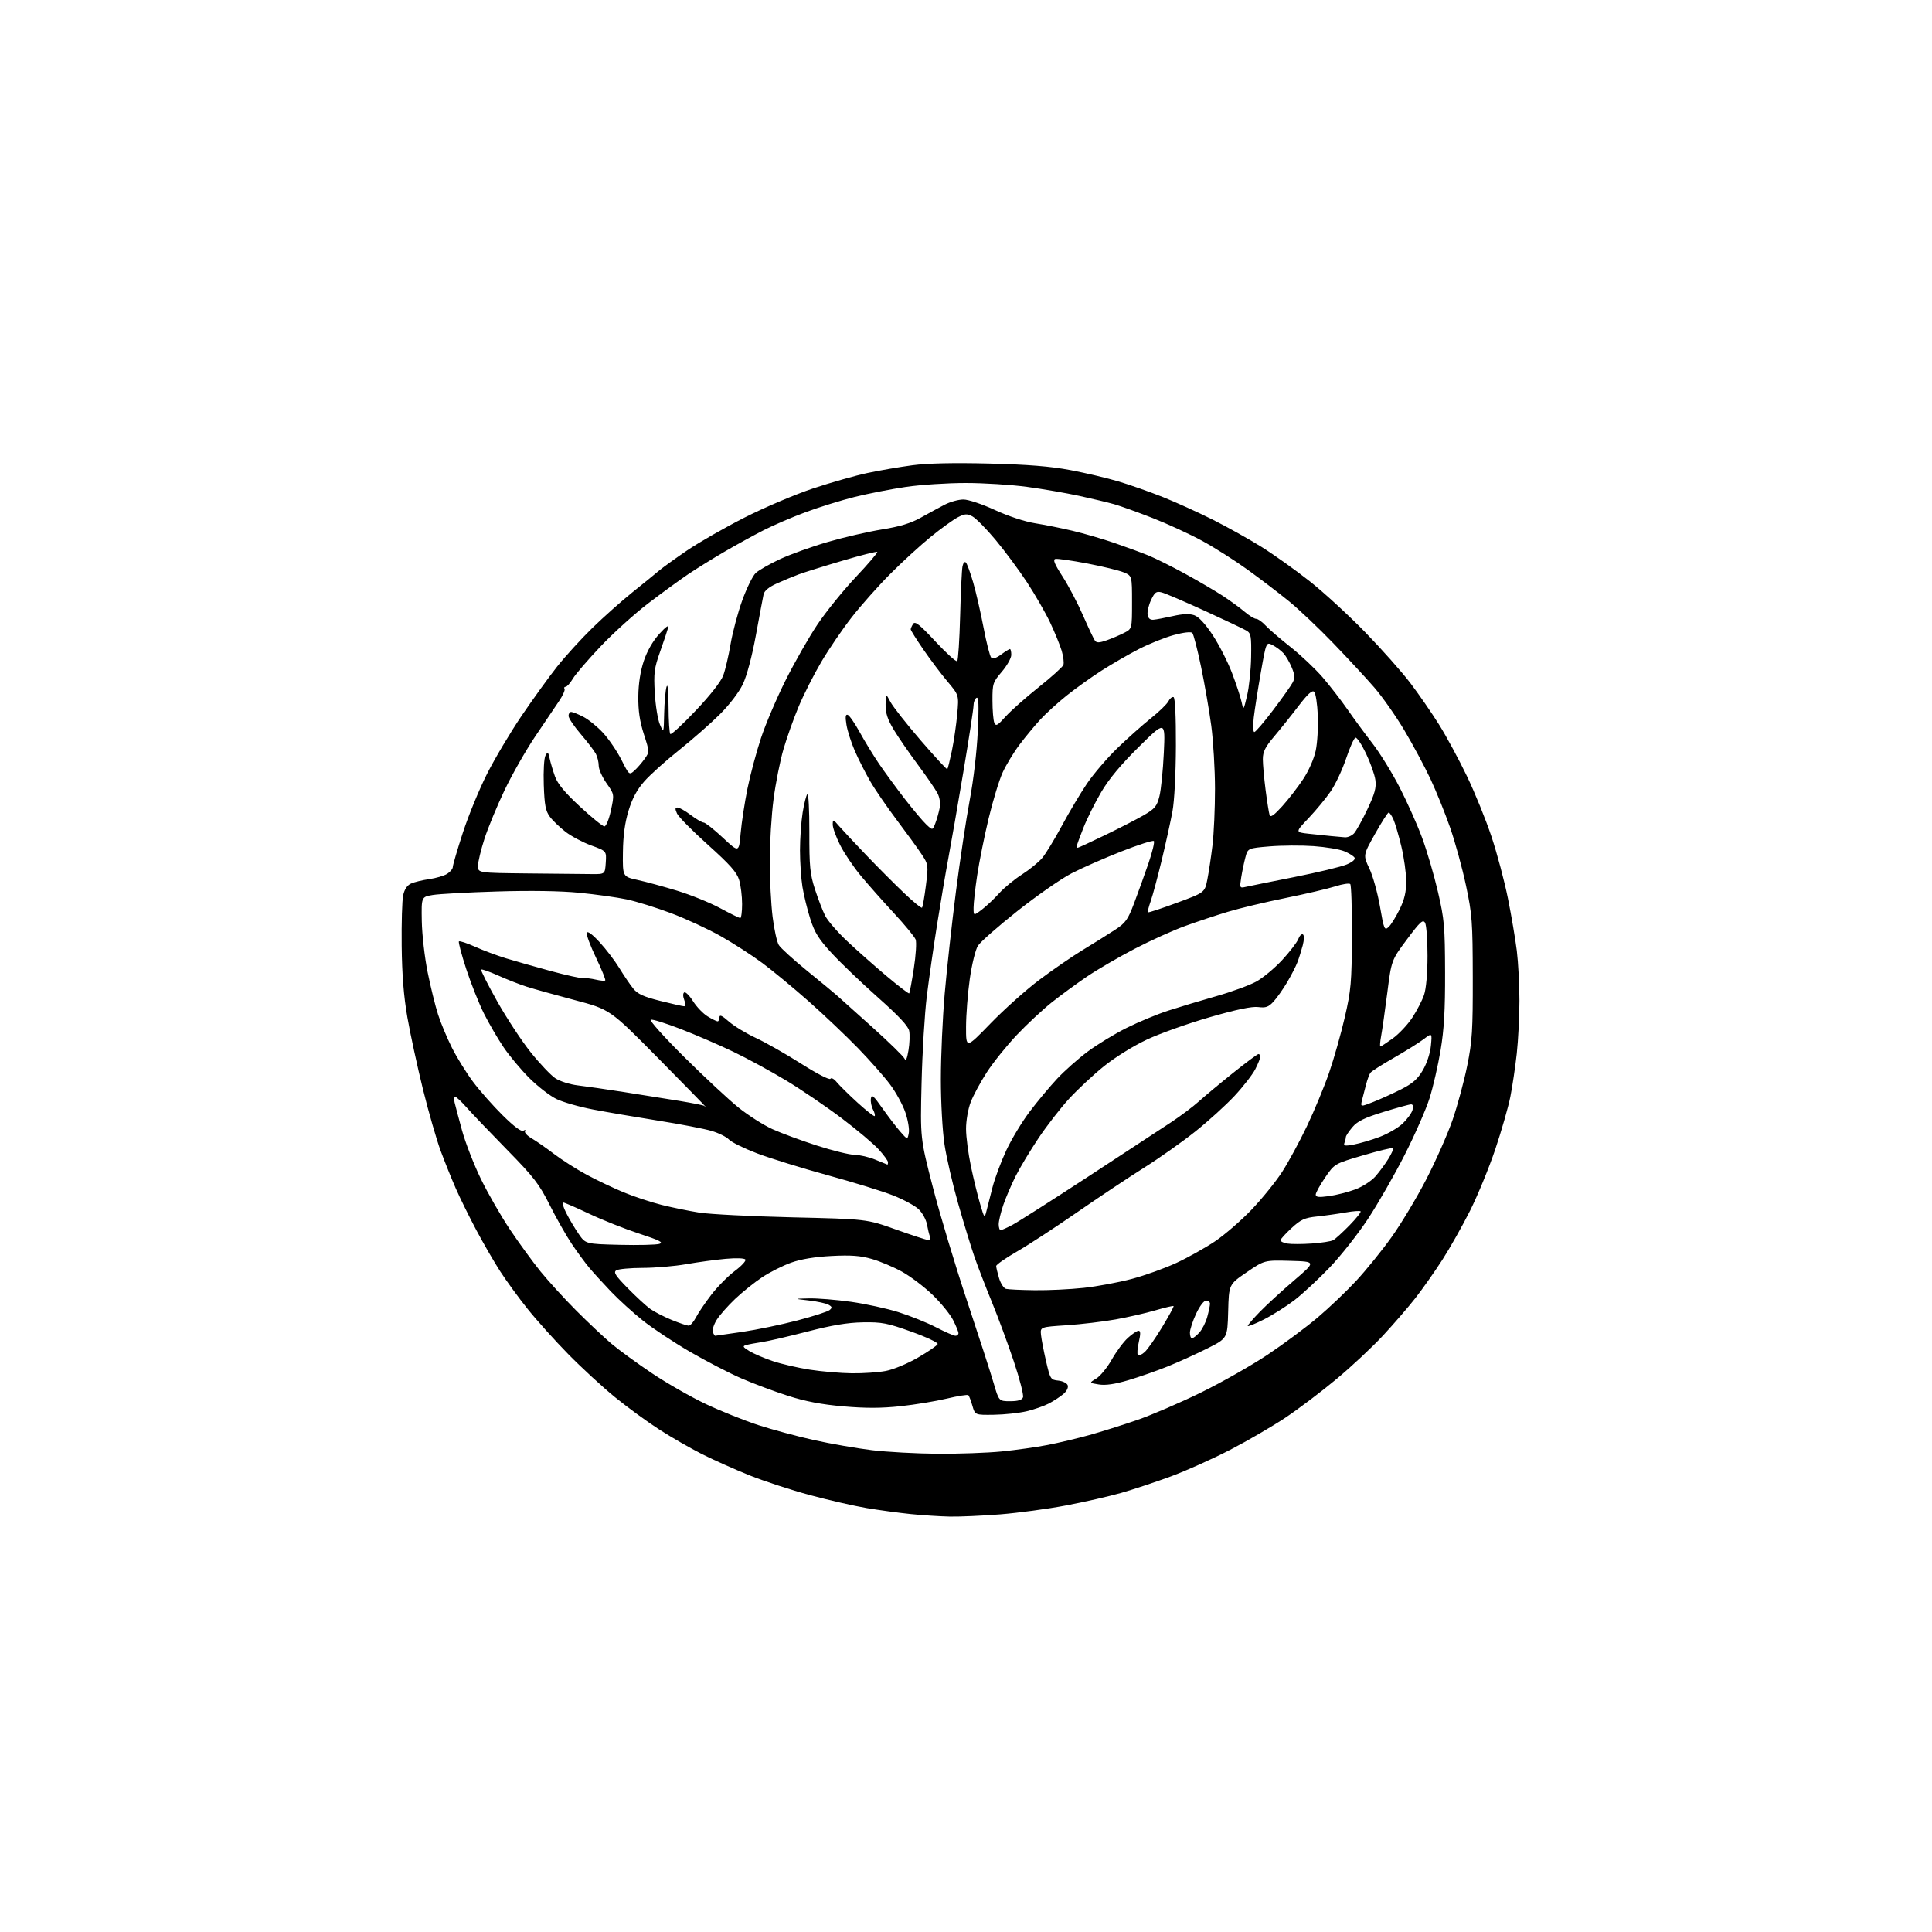 <?xml version="1.0" encoding="UTF-8" standalone="no"?>
<svg 
  version="1.1" 
  xmlns="http://www.w3.org/2000/svg" 
  xmlns:xlink="http://www.w3.org/1999/xlink" 
  xmlns:svg="http://www.w3.org/2000/svg"
  xmlns:rdf="http://www.w3.org/1999/02/22-rdf-syntax-ns#"
  xmlns:cc="http://creativecommons.org/ns#"
  xmlns:dc="http://purl.org/dc/elements/1.1/"
  viewBox="0 0 768 768"
  width="768"
  height="768"
>
<style>svg {background-color: white; }</style>"
<path stroke="none" fill="black" fill-rule="evenodd" d="M377.60,602.87C373.70,602.79 366.68,602.34 362.00,601.86C357.32,601.38 349.45,600.31 344.50,599.48C339.55,598.64 329.43,596.33 322.00,594.33C314.57,592.33 303.77,588.80 298.00,586.49C292.23,584.17 283.73,580.38 279.13,578.07C274.53,575.75 266.88,571.36 262.13,568.30C257.38,565.25 249.45,559.46 244.50,555.43C239.55,551.40 231.17,543.69 225.89,538.30C220.60,532.91 213.35,524.85 209.78,520.39C206.21,515.94 201.29,509.19 198.84,505.39C196.40,501.60 192.13,494.23 189.35,489.00C186.57,483.77 182.91,476.35 181.22,472.50C179.53,468.65 176.81,461.90 175.18,457.50C173.55,453.10 170.37,442.06 168.12,432.96C165.88,423.87 163.10,411.04 161.95,404.46C160.49,396.11 159.81,387.53 159.68,376.00C159.58,366.93 159.84,357.88 160.27,355.90C160.77,353.55 161.85,351.93 163.39,351.23C164.68,350.64 167.94,349.85 170.62,349.47C173.30,349.09 176.51,348.15 177.75,347.37C178.99,346.59 180.00,345.36 180.00,344.63C180.00,343.91 181.79,337.79 183.98,331.05C186.18,324.30 190.48,313.81 193.55,307.73C196.62,301.65 202.81,291.24 207.31,284.59C211.82,277.95 218.18,269.13 221.45,265.00C224.72,260.88 231.02,253.96 235.45,249.64C239.88,245.31 247.10,238.89 251.50,235.36C255.90,231.84 260.62,227.99 262.00,226.82C263.38,225.65 268.36,222.06 273.08,218.84C277.80,215.63 288.15,209.71 296.08,205.68C304.01,201.66 316.26,196.46 323.30,194.13C330.33,191.80 340.01,189.05 344.80,188.03C349.58,187.01 357.63,185.62 362.69,184.95C368.75,184.15 379.12,183.92 393.19,184.27C408.63,184.66 417.53,185.37 425.50,186.87C431.55,188.01 440.20,190.06 444.73,191.41C449.25,192.77 457.13,195.54 462.23,197.57C467.33,199.61 476.23,203.64 482.00,206.53C487.77,209.42 496.55,214.33 501.50,217.42C506.45,220.52 515.06,226.65 520.63,231.05C526.20,235.45 536.11,244.55 542.65,251.27C549.19,258.00 557.28,267.10 560.62,271.50C563.96,275.90 569.09,283.32 572.02,288.00C574.95,292.68 579.94,301.90 583.11,308.50C586.29,315.10 590.70,325.97 592.92,332.66C595.14,339.35 598.07,350.38 599.43,357.16C600.80,363.95 602.38,373.31 602.96,377.97C603.53,382.63 604.00,391.54 604.00,397.76C604.00,403.99 603.52,413.45 602.94,418.79C602.35,424.13 601.20,431.88 600.38,436.00C599.56,440.12 596.86,449.52 594.39,456.88C591.91,464.24 587.41,475.20 584.39,481.23C581.36,487.26 576.38,496.09 573.32,500.85C570.25,505.61 565.45,512.42 562.65,516.00C559.85,519.58 554.09,526.24 549.85,530.82C545.62,535.39 537.28,543.20 531.32,548.16C525.37,553.13 516.23,560.04 511.00,563.53C505.77,567.01 495.88,572.77 489.00,576.33C482.12,579.89 471.55,584.63 465.50,586.87C459.45,589.10 450.55,592.06 445.72,593.44C440.89,594.82 430.99,597.08 423.72,598.45C416.45,599.83 404.70,601.41 397.60,601.98C390.51,602.54 381.51,602.94 377.60,602.87zM372.64,577.89C380.97,577.95 392.45,577.54 398.14,576.98C403.84,576.41 412.10,575.25 416.50,574.39C420.90,573.53 428.32,571.77 433.00,570.47C437.68,569.17 446.23,566.48 452.00,564.49C457.77,562.50 469.25,557.56 477.50,553.51C485.75,549.46 497.68,542.68 504.00,538.45C510.32,534.22 519.25,527.59 523.82,523.71C528.40,519.83 535.31,513.25 539.17,509.08C543.04,504.91 549.30,497.18 553.09,491.89C556.89,486.60 563.11,476.25 566.92,468.89C570.73,461.53 575.44,450.88 577.40,445.23C579.35,439.58 581.97,429.90 583.22,423.73C585.23,413.84 585.49,409.63 585.45,388.50C585.41,366.40 585.20,363.51 582.74,351.94C581.27,345.03 578.44,334.71 576.45,329.01C574.47,323.30 570.93,314.55 568.59,309.56C566.24,304.58 561.57,295.88 558.21,290.23C554.84,284.58 549.48,276.94 546.29,273.27C543.11,269.59 535.77,261.68 530.00,255.69C524.23,249.70 516.31,242.20 512.41,239.02C508.51,235.84 501.14,230.22 496.03,226.52C490.93,222.83 482.74,217.63 477.84,214.97C472.94,212.30 464.10,208.24 458.21,205.93C452.32,203.63 445.48,201.17 443.00,200.46C440.52,199.75 434.23,198.25 429.00,197.11C423.77,195.98 414.42,194.36 408.22,193.53C402.01,192.69 391.04,192.00 383.84,192.00C376.65,192.00 365.97,192.70 360.13,193.55C354.28,194.41 345.09,196.21 339.70,197.55C334.31,198.90 325.53,201.63 320.20,203.61C314.86,205.59 307.35,208.82 303.50,210.79C299.65,212.76 292.69,216.58 288.03,219.29C283.38,222.00 276.85,226.05 273.53,228.28C270.22,230.52 263.11,235.69 257.74,239.79C252.37,243.88 243.86,251.57 238.83,256.87C233.80,262.17 228.81,267.96 227.74,269.75C226.68,271.54 225.37,273.00 224.84,273.00C224.31,273.00 224.12,273.38 224.41,273.85C224.70,274.32 223.71,276.51 222.22,278.71C220.72,280.92 216.46,287.24 212.73,292.77C209.01,298.30 203.53,307.92 200.55,314.16C197.58,320.40 193.98,329.09 192.57,333.47C191.16,337.86 190.00,342.69 190.00,344.22C190.00,347.00 190.00,347.00 210.00,347.21C221.00,347.33 232.36,347.44 235.25,347.46C240.50,347.50 240.50,347.50 240.80,342.90C241.10,338.30 241.10,338.30 235.06,336.10C231.74,334.89 227.15,332.46 224.86,330.70C222.56,328.94 219.74,326.23 218.59,324.68C216.87,322.36 216.44,320.10 216.16,312.00C215.97,306.51 216.27,301.35 216.83,300.34C217.72,298.74 217.92,298.88 218.49,301.51C218.85,303.16 219.80,306.36 220.61,308.64C221.66,311.58 224.53,315.05 230.56,320.64C235.22,324.96 239.58,328.50 240.25,328.50C240.95,328.50 242.07,325.74 242.85,322.14C244.22,315.77 244.22,315.77 241.11,311.36C239.40,308.93 238.00,305.80 238.00,304.41C238.00,303.01 237.49,300.89 236.87,299.68C236.25,298.48 233.55,294.95 230.87,291.83C228.19,288.71 226.00,285.45 226.00,284.58C226.00,283.71 226.47,283.00 227.04,283.00C227.61,283.00 229.77,283.86 231.83,284.92C233.90,285.97 237.46,288.86 239.74,291.33C242.02,293.81 245.29,298.61 247.01,302.01C250.09,308.13 250.15,308.17 252.17,306.35C253.30,305.33 255.12,303.24 256.22,301.69C258.22,298.89 258.22,298.89 255.93,291.80C254.30,286.73 253.68,282.47 253.74,276.87C253.79,271.79 254.56,266.83 255.91,262.77C257.23,258.81 259.50,254.84 262.07,252.00C264.64,249.16 265.94,248.24 265.60,249.50C265.31,250.60 263.88,254.88 262.42,259.00C260.06,265.66 259.82,267.51 260.29,275.53C260.58,280.49 261.49,286.12 262.33,288.03C263.84,291.50 263.84,291.50 264.02,283.50C264.12,279.10 264.54,274.38 264.96,273.00C265.43,271.47 265.74,274.51 265.76,280.82C265.78,286.49 266.10,291.43 266.46,291.79C266.82,292.15 271.37,287.96 276.56,282.47C282.33,276.39 286.59,270.94 287.50,268.50C288.32,266.30 289.64,260.66 290.43,255.97C291.23,251.28 293.31,243.49 295.06,238.65C296.81,233.81 299.20,228.94 300.37,227.82C301.54,226.70 305.88,224.22 310.00,222.29C314.12,220.37 322.72,217.28 329.10,215.43C335.48,213.57 345.15,211.34 350.60,210.46C357.71,209.32 362.05,208.00 366.00,205.79C369.02,204.09 373.30,201.77 375.50,200.63C377.70,199.48 381.07,198.55 383.00,198.56C384.96,198.57 390.45,200.41 395.50,202.74C400.76,205.17 407.37,207.35 411.39,207.99C415.18,208.59 421.93,209.94 426.39,211.00C430.85,212.05 438.32,214.23 443.00,215.84C447.68,217.45 453.75,219.68 456.50,220.80C459.25,221.92 465.76,225.16 470.96,228.00C476.16,230.84 482.91,234.80 485.96,236.78C489.01,238.77 492.98,241.66 494.78,243.20C496.59,244.74 498.65,246.00 499.36,246.00C500.07,246.00 501.74,247.19 503.08,248.64C504.41,250.08 508.88,253.93 513.00,257.19C517.12,260.44 522.89,265.90 525.82,269.30C528.74,272.71 533.16,278.43 535.64,282.00C538.12,285.57 542.55,291.61 545.50,295.41C548.45,299.20 553.32,307.08 556.33,312.91C559.33,318.73 563.37,327.77 565.30,333.00C567.24,338.23 570.07,347.90 571.60,354.50C574.14,365.44 574.39,368.27 574.44,386.50C574.49,401.53 574.04,409.23 572.65,417.50C571.64,423.55 569.67,432.10 568.29,436.50C566.91,440.90 562.47,451.02 558.42,459.00C554.37,466.98 547.79,478.45 543.81,484.50C539.83,490.54 532.96,499.26 528.54,503.87C524.12,508.48 517.85,514.30 514.61,516.80C511.36,519.29 505.85,522.78 502.36,524.54C498.86,526.30 496.00,527.44 496.00,527.07C496.00,526.71 498.17,524.18 500.82,521.46C503.47,518.73 509.59,513.12 514.41,509.00C523.18,501.50 523.18,501.50 512.90,501.21C502.63,500.93 502.63,500.93 495.56,505.76C488.50,510.59 488.50,510.59 488.22,521.30C487.93,532.01 487.93,532.01 479.97,536.01C475.60,538.21 468.52,541.42 464.26,543.15C459.99,544.87 452.94,547.34 448.60,548.63C443.13,550.25 439.49,550.78 436.80,550.35C432.91,549.73 432.91,549.73 435.80,547.98C437.39,547.01 440.14,543.64 441.93,540.48C443.71,537.32 446.58,533.44 448.31,531.87C450.03,530.29 451.96,529.00 452.58,529.00C453.42,529.00 453.45,530.20 452.69,533.50C452.13,535.97 451.96,538.29 452.33,538.66C452.69,539.02 453.91,538.48 455.04,537.46C456.17,536.44 459.29,531.98 461.97,527.56C464.65,523.13 466.70,519.36 466.52,519.19C466.34,519.01 463.11,519.76 459.35,520.86C455.58,521.97 448.45,523.60 443.50,524.49C438.55,525.38 429.77,526.42 424.00,526.81C413.50,527.50 413.50,527.50 413.81,530.64C413.99,532.37 414.89,537.09 415.83,541.14C417.48,548.24 417.65,548.51 420.68,548.81C422.41,548.98 424.09,549.80 424.42,550.64C424.76,551.54 424.08,552.97 422.75,554.11C421.51,555.17 418.93,556.87 417.00,557.89C415.07,558.90 411.07,560.30 408.09,561.00C405.11,561.70 399.29,562.33 395.14,562.39C387.60,562.50 387.60,562.50 386.55,558.83C385.97,556.81 385.25,554.91 384.94,554.61C384.64,554.30 380.79,554.91 376.40,555.96C372.01,557.01 363.70,558.38 357.95,559.00C350.38,559.81 344.11,559.83 335.26,559.06C326.62,558.31 320.17,557.08 313.29,554.88C307.94,553.17 299.59,550.05 294.75,547.95C289.91,545.85 280.69,541.07 274.25,537.34C267.82,533.60 259.39,528.02 255.53,524.93C251.66,521.84 245.96,516.66 242.86,513.41C239.76,510.16 235.90,505.93 234.28,504.00C232.66,502.07 229.52,497.80 227.30,494.50C225.08,491.20 221.13,484.23 218.51,479.00C214.34,470.67 212.25,467.96 201.51,457.00C194.77,450.12 187.57,442.59 185.51,440.25C183.45,437.91 181.41,436.00 180.98,436.00C180.54,436.00 180.42,437.01 180.71,438.25C181.00,439.49 182.33,444.48 183.66,449.35C185.00,454.22 188.37,462.90 191.16,468.64C193.95,474.39 199.17,483.45 202.74,488.79C206.32,494.13 211.78,501.62 214.87,505.44C217.97,509.26 224.34,516.24 229.03,520.94C233.72,525.65 240.02,531.58 243.03,534.13C246.04,536.67 253.32,541.98 259.22,545.93C265.11,549.88 274.74,555.37 280.60,558.14C286.47,560.91 295.82,564.66 301.38,566.48C306.95,568.29 316.95,570.99 323.62,572.47C330.29,573.94 340.64,575.74 346.62,576.47C352.60,577.19 364.31,577.83 372.64,577.89zM401.57,557.00C404.71,557.00 406.24,556.53 406.66,555.45C406.99,554.59 405.34,548.18 403.01,541.20C400.67,534.21 396.73,523.55 394.25,517.50C391.77,511.45 388.65,503.35 387.32,499.50C385.99,495.65 383.10,486.20 380.90,478.50C378.70,470.80 376.25,460.23 375.46,455.00C374.64,449.62 374.01,438.35 374.01,429.00C374.01,419.93 374.69,404.62 375.53,395.00C376.36,385.38 378.37,367.15 379.99,354.50C381.61,341.85 384.09,325.43 385.49,318.00C386.97,310.21 388.32,298.62 388.69,290.59C389.17,280.14 389.04,276.86 388.16,277.40C387.52,277.79 387.00,279.14 387.00,280.39C387.00,281.63 385.20,293.42 382.99,306.58C380.79,319.73 378.10,335.23 377.01,341.00C375.93,346.77 373.90,358.70 372.51,367.50C371.11,376.30 369.27,389.12 368.42,396.00C367.57,402.88 366.63,418.40 366.34,430.50C365.81,452.50 365.81,452.50 370.84,472.00C373.61,482.73 379.69,502.98 384.37,517.00C389.04,531.02 393.81,545.76 394.97,549.75C397.08,557.00 397.08,557.00 401.57,557.00zM338.61,545.90C343.08,545.96 349.15,545.54 352.11,544.98C355.14,544.41 360.76,542.08 364.95,539.64C369.04,537.27 372.55,534.86 372.74,534.28C372.93,533.71 368.23,531.50 362.29,529.37C352.69,525.93 350.56,525.52 343.00,525.65C336.91,525.76 330.67,526.80 321.00,529.31C313.57,531.23 305.48,533.11 303.00,533.48C300.52,533.85 297.67,534.38 296.65,534.67C295.06,535.12 295.25,535.47 297.91,537.09C299.63,538.14 303.79,539.92 307.17,541.06C310.55,542.20 317.18,543.73 321.91,544.47C326.63,545.20 334.15,545.85 338.61,545.90zM473.83,532.00C474.28,532.00 475.59,530.99 476.73,529.75C477.87,528.51 479.30,525.70 479.90,523.50C480.50,521.30 480.99,518.94 480.99,518.25C481.00,517.56 480.30,517.00 479.45,517.00C478.57,517.00 476.87,519.23 475.46,522.25C474.12,525.14 473.02,528.51 473.01,529.75C473.00,530.99 473.37,532.00 473.83,532.00zM284.29,531.00C284.49,531.00 289.34,530.30 295.07,529.45C300.81,528.60 310.65,526.56 316.95,524.91C323.25,523.26 329.02,521.40 329.77,520.78C330.89,519.84 330.82,519.48 329.34,518.65C328.36,518.10 324.85,517.34 321.53,516.96C315.50,516.27 315.50,516.27 321.58,516.14C324.92,516.06 332.41,516.67 338.22,517.48C344.04,518.30 352.55,520.15 357.15,521.60C361.74,523.04 368.45,525.75 372.06,527.61C375.68,529.48 379.16,531.00 379.81,531.00C380.47,531.00 381.00,530.53 381.00,529.96C381.00,529.39 380.03,527.03 378.85,524.71C377.67,522.39 374.00,517.90 370.70,514.71C367.40,511.53 361.95,507.41 358.60,505.54C355.24,503.68 349.83,501.39 346.57,500.46C342.03,499.15 338.29,498.87 330.57,499.27C323.97,499.61 318.43,500.52 314.50,501.92C311.20,503.10 306.03,505.70 303.01,507.70C299.99,509.70 295.15,513.58 292.24,516.33C289.34,519.08 286.03,522.84 284.88,524.69C283.74,526.54 283.06,528.71 283.37,529.53C283.68,530.34 284.10,531.00 284.29,531.00zM273.72,526.98C274.40,526.99 275.70,525.54 276.62,523.75C277.54,521.96 280.30,517.89 282.75,514.69C285.20,511.50 289.39,507.26 292.05,505.27C294.72,503.28 296.64,501.22 296.31,500.70C295.97,500.14 292.72,500.02 288.42,500.41C284.41,500.77 277.38,501.73 272.81,502.53C268.24,503.34 260.45,504.00 255.50,504.01C250.55,504.02 245.82,504.46 245.00,504.98C243.78,505.76 244.61,507.06 249.50,512.04C252.80,515.40 256.80,519.09 258.39,520.25C259.98,521.40 263.81,523.38 266.89,524.65C269.98,525.91 273.05,526.96 273.72,526.98zM411.29,512.88C416.67,512.95 425.45,512.53 430.79,511.95C436.13,511.38 444.77,509.76 450.00,508.37C455.23,506.97 463.21,504.10 467.74,501.98C472.28,499.87 479.13,496.03 482.98,493.45C486.82,490.87 493.37,485.20 497.53,480.85C501.68,476.50 507.13,469.77 509.63,465.90C512.13,462.04 516.58,453.84 519.52,447.69C522.46,441.53 526.43,431.95 528.35,426.38C530.27,420.82 533.07,410.92 534.58,404.38C537.05,393.65 537.32,390.55 537.41,372.34C537.46,361.25 537.16,351.84 536.75,351.43C536.34,351.01 533.64,351.43 530.75,352.36C527.86,353.28 518.98,355.36 511.00,356.98C503.02,358.59 492.71,361.06 488.07,362.46C483.43,363.86 475.78,366.40 471.07,368.11C466.36,369.81 457.32,373.90 451.00,377.19C444.68,380.48 436.12,385.46 432.00,388.26C427.88,391.06 421.57,395.68 418.00,398.53C414.43,401.38 408.21,407.18 404.18,411.43C400.16,415.68 394.79,422.35 392.27,426.25C389.74,430.16 386.85,435.53 385.84,438.19C384.82,440.87 384.01,445.58 384.02,448.76C384.02,451.92 384.91,458.64 385.97,463.70C387.04,468.76 388.69,475.51 389.64,478.70C391.30,484.30 391.38,484.40 392.11,481.50C392.53,479.85 393.62,475.57 394.53,472.00C395.45,468.43 397.90,461.83 399.99,457.34C402.07,452.86 406.29,445.88 409.35,441.84C412.41,437.80 417.29,431.94 420.21,428.82C423.12,425.70 428.59,420.84 432.37,418.02C436.15,415.21 443.12,410.96 447.87,408.59C452.62,406.22 460.10,403.12 464.50,401.70C468.90,400.28 477.44,397.71 483.47,396.00C489.50,394.29 496.63,391.69 499.30,390.24C501.97,388.79 506.63,384.92 509.66,381.66C512.68,378.39 515.57,374.63 516.08,373.30C516.58,371.97 517.41,371.14 517.92,371.45C518.47,371.79 518.45,373.49 517.87,375.76C517.33,377.82 516.38,380.85 515.75,382.50C515.12,384.15 513.27,387.75 511.64,390.50C510.01,393.25 507.59,396.69 506.25,398.14C504.26,400.32 503.19,400.70 500.16,400.32C497.67,400.00 491.53,401.28 480.89,404.35C472.31,406.82 461.06,410.83 455.89,413.25C450.47,415.80 443.25,420.28 438.80,423.87C434.57,427.28 428.34,433.10 424.95,436.79C421.57,440.48 416.11,447.52 412.82,452.43C409.54,457.34 405.47,464.09 403.79,467.42C402.10,470.76 399.89,475.93 398.86,478.90C397.84,481.88 397.00,485.37 397.00,486.66C397.00,487.95 397.34,489.00 397.76,489.00C398.19,489.00 400.32,488.05 402.51,486.88C404.71,485.71 418.20,477.11 432.50,467.77C446.80,458.42 461.65,448.69 465.50,446.14C469.35,443.59 474.30,439.87 476.50,437.88C478.70,435.89 484.77,430.83 490.00,426.63C495.23,422.44 499.84,419.00 500.25,419.00C500.66,419.00 501.00,419.47 501.00,420.04C501.00,420.61 500.10,422.85 499.00,425.01C497.89,427.17 494.18,431.95 490.75,435.63C487.31,439.32 480.29,445.69 475.14,449.80C469.99,453.90 460.78,460.41 454.67,464.25C448.56,468.10 436.57,476.08 428.03,482.00C419.49,487.92 408.79,494.90 404.25,497.51C399.71,500.13 396.00,502.72 396.00,503.27C396.00,503.82 396.52,505.99 397.14,508.09C397.77,510.19 399.01,512.10 399.89,512.34C400.78,512.57 405.91,512.82 411.29,512.88zM246.33,494.84C253.78,495.02 260.89,494.85 262.12,494.46C263.89,493.90 262.20,493.04 254.04,490.37C248.36,488.51 239.45,484.97 234.23,482.50C229.00,480.02 224.33,478.00 223.85,478.00C223.36,478.00 223.93,479.91 225.12,482.25C226.30,484.59 228.51,488.30 230.02,490.50C232.77,494.50 232.77,494.50 246.33,494.84zM521.47,494.32C525.30,494.05 529.13,493.46 529.97,492.99C530.81,492.53 533.72,489.88 536.44,487.10C539.16,484.32 541.14,481.81 540.86,481.52C540.57,481.24 537.90,481.44 534.92,481.97C531.94,482.50 526.86,483.22 523.63,483.56C518.59,484.09 517.15,484.74 513.38,488.21C510.97,490.44 509.00,492.62 509.00,493.06C509.00,493.50 510.24,494.08 511.75,494.34C513.26,494.59 517.64,494.59 521.47,494.32zM368.86,492.91C369.64,492.96 369.98,492.39 369.67,491.57C369.36,490.79 368.82,488.58 368.47,486.67C368.11,484.76 366.62,482.06 365.16,480.67C363.70,479.29 359.12,476.82 355.00,475.19C350.88,473.56 339.12,469.93 328.87,467.13C318.63,464.32 306.04,460.42 300.90,458.46C295.76,456.50 290.75,454.03 289.77,452.98C288.79,451.93 285.69,450.39 282.88,449.56C280.06,448.72 270.50,446.88 261.63,445.47C252.76,444.06 241.11,442.07 235.75,441.04C230.38,440.02 223.86,438.15 221.25,436.90C218.64,435.65 213.77,431.89 210.44,428.56C207.10,425.23 202.49,419.71 200.19,416.30C197.88,412.90 194.38,406.87 192.39,402.92C190.41,398.96 187.24,391.01 185.35,385.24C183.46,379.47 182.15,374.52 182.43,374.23C182.72,373.94 185.59,374.89 188.81,376.33C192.03,377.78 197.55,379.85 201.08,380.93C204.61,382.01 212.63,384.29 218.90,385.99C225.17,387.68 231.02,388.97 231.90,388.85C232.78,388.73 234.99,388.98 236.82,389.41C238.65,389.84 240.35,389.99 240.59,389.74C240.84,389.49 239.19,385.42 236.92,380.69C234.65,375.97 233.00,371.52 233.25,370.80C233.53,369.99 235.42,371.36 238.30,374.48C240.83,377.21 244.38,381.87 246.20,384.83C248.01,387.79 250.50,391.46 251.73,392.98C253.47,395.13 255.85,396.22 262.45,397.87C267.11,399.04 271.38,400.00 271.94,400.00C272.60,400.00 272.63,399.15 272.01,397.54C271.44,396.03 271.44,394.85 272.00,394.50C272.51,394.18 274.09,395.76 275.50,398.00C276.91,400.24 279.52,402.95 281.29,404.03C283.05,405.11 284.84,405.99 285.25,406.00C285.66,406.00 286.00,405.28 286.00,404.40C286.00,403.22 287.00,403.67 289.73,406.07C291.78,407.87 296.62,410.81 300.48,412.60C304.34,414.39 312.45,419.00 318.49,422.84C324.72,426.80 329.76,429.40 330.11,428.83C330.45,428.27 331.55,428.85 332.62,430.17C333.67,431.45 337.38,435.11 340.87,438.30C344.37,441.49 347.44,443.90 347.69,443.64C347.95,443.38 347.65,442.21 347.02,441.03C346.39,439.86 346.02,437.91 346.19,436.70C346.45,434.86 347.20,435.48 350.73,440.50C353.06,443.80 356.26,447.99 357.85,449.81C360.74,453.12 360.74,453.12 361.26,450.40C361.55,448.91 360.93,445.21 359.89,442.18C358.85,439.15 356.12,434.16 353.82,431.09C351.53,428.01 345.79,421.52 341.07,416.65C336.36,411.79 327.55,403.43 321.50,398.07C315.45,392.72 307.12,385.84 303.00,382.78C298.88,379.72 291.44,374.93 286.49,372.13C281.53,369.33 272.67,365.23 266.80,363.02C260.93,360.81 252.97,358.34 249.11,357.52C245.25,356.71 236.79,355.53 230.30,354.89C222.76,354.15 210.91,353.97 197.50,354.38C185.95,354.73 174.47,355.36 172.00,355.78C167.50,356.53 167.50,356.53 167.67,366.19C167.77,371.51 168.81,380.65 170.00,386.50C171.18,392.35 173.05,399.92 174.15,403.32C175.24,406.72 177.72,412.64 179.65,416.48C181.58,420.32 185.34,426.40 188.01,429.98C190.69,433.57 196.01,439.59 199.84,443.37C204.39,447.86 207.23,449.98 208.05,449.47C208.78,449.02 209.06,449.10 208.71,449.66C208.38,450.20 209.55,451.47 211.30,452.49C213.06,453.51 217.05,456.29 220.18,458.67C223.30,461.05 229.15,464.78 233.19,466.96C237.22,469.14 243.88,472.30 247.99,474.00C252.09,475.69 258.84,477.92 262.98,478.96C267.11,479.99 273.88,481.38 278.00,482.03C282.12,482.68 298.77,483.53 315.00,483.91C344.50,484.60 344.50,484.60 356.00,488.70C362.32,490.96 368.11,492.85 368.86,492.91zM528.25,475.48C531.14,475.08 535.84,473.89 538.69,472.83C541.58,471.76 545.14,469.46 546.74,467.65C548.31,465.86 550.64,462.71 551.91,460.64C553.19,458.58 554.01,456.68 553.74,456.41C553.47,456.14 548.13,457.42 541.88,459.26C530.50,462.60 530.50,462.60 526.78,468.05C524.73,471.05 523.05,474.10 523.03,474.84C523.01,475.89 524.16,476.03 528.25,475.48zM352.75,462.94C352.89,462.97 353.00,462.55 353.00,462.00C353.00,461.45 351.36,459.19 349.36,456.98C347.36,454.76 340.72,449.16 334.61,444.54C328.50,439.92 318.55,433.15 312.50,429.50C306.45,425.86 297.00,420.71 291.50,418.08C286.00,415.44 276.63,411.39 270.68,409.08C264.72,406.77 259.32,405.09 258.68,405.34C258.03,405.59 264.02,412.28 272.00,420.19C279.98,428.11 289.70,437.16 293.61,440.30C297.52,443.43 303.59,447.30 307.11,448.88C310.62,450.47 318.55,453.39 324.73,455.38C330.91,457.37 337.66,459.03 339.73,459.06C341.80,459.09 345.52,459.96 348.00,461.00C350.48,462.04 352.61,462.91 352.75,462.94zM538.20,454.96C540.58,454.51 545.18,453.16 548.42,451.94C551.66,450.73 555.78,448.33 557.58,446.62C559.38,444.90 561.14,442.49 561.49,441.25C561.90,439.80 561.70,439.00 560.93,439.00C560.26,439.00 555.32,440.36 549.93,442.02C542.31,444.37 539.57,445.72 537.57,448.10C536.16,449.78 535.00,451.53 535.00,451.99C535.00,452.46 534.75,453.50 534.44,454.30C533.97,455.52 534.60,455.63 538.20,454.96zM280.53,440.00C280.64,440.00 272.13,431.28 261.62,420.63C242.50,401.27 242.50,401.27 228.50,397.56C220.80,395.52 212.25,393.14 209.50,392.27C206.75,391.40 201.62,389.39 198.11,387.82C194.59,386.24 191.51,385.16 191.26,385.41C191.01,385.66 193.89,391.35 197.65,398.06C201.42,404.76 207.43,413.89 211.00,418.34C214.57,422.80 218.95,427.41 220.72,428.60C222.54,429.82 226.47,431.07 229.72,431.46C232.90,431.84 241.12,433.02 248.00,434.10C254.88,435.17 264.77,436.75 270.00,437.61C275.23,438.47 279.69,439.36 279.92,439.59C280.15,439.81 280.42,440.00 280.53,440.00zM545.88,438.05C548.69,436.94 553.68,434.68 556.95,433.03C561.55,430.70 563.52,428.97 565.61,425.40C567.20,422.68 568.52,418.68 568.81,415.66C569.30,410.53 569.30,410.53 565.90,413.11C564.03,414.53 558.67,417.87 554.00,420.54C549.33,423.21 545.16,425.86 544.75,426.45C544.34,427.03 543.57,429.07 543.06,431.00C542.54,432.93 541.81,435.75 541.44,437.28C540.77,440.06 540.77,440.06 545.88,438.05zM361.14,417.50C361.60,414.75 361.72,411.26 361.41,409.75C361.02,407.86 357.18,403.76 349.07,396.56C342.60,390.82 334.37,382.95 330.78,379.08C325.47,373.34 323.86,370.79 322.10,365.27C320.92,361.55 319.51,355.80 318.98,352.50C318.45,349.20 318.01,342.68 318.01,338.00C318.01,333.32 318.49,326.57 319.07,323.00C319.64,319.43 320.49,316.13 320.94,315.67C321.39,315.21 321.75,321.96 321.73,330.67C321.70,344.44 321.99,347.41 323.96,353.50C325.21,357.35 327.04,362.10 328.03,364.05C329.03,366.01 332.92,370.51 336.68,374.05C340.44,377.60 347.46,383.82 352.29,387.88C357.12,391.95 361.23,395.10 361.42,394.88C361.62,394.67 362.45,390.23 363.26,385.00C364.07,379.77 364.40,374.60 363.99,373.49C363.57,372.39 359.69,367.67 355.35,362.99C351.02,358.32 345.10,351.65 342.21,348.16C339.31,344.68 335.60,339.18 333.97,335.94C332.34,332.70 331.01,329.03 331.03,327.78C331.06,325.59 331.16,325.61 333.66,328.50C335.09,330.15 339.93,335.32 344.42,340.00C348.90,344.68 355.59,351.39 359.29,354.91C362.98,358.44 366.24,361.10 366.51,360.82C366.79,360.54 367.48,356.59 368.06,352.03C369.08,343.89 369.05,343.67 366.38,339.62C364.89,337.35 360.45,331.23 356.51,326.00C352.57,320.77 347.79,313.80 345.89,310.50C343.99,307.20 341.25,301.80 339.81,298.50C338.37,295.20 336.88,290.53 336.49,288.13C335.97,284.93 336.10,283.87 336.98,284.16C337.64,284.38 339.78,287.47 341.74,291.03C343.69,294.59 347.12,300.20 349.35,303.50C351.59,306.80 356.20,313.10 359.60,317.50C363.01,321.90 366.90,326.53 368.26,327.79C370.72,330.09 370.72,330.09 371.80,327.29C372.39,325.76 373.16,323.07 373.50,321.32C373.89,319.34 373.58,317.08 372.66,315.32C371.86,313.77 368.36,308.68 364.88,304.00C361.40,299.32 357.08,293.05 355.28,290.06C352.81,285.96 352.01,283.49 352.04,280.06C352.09,275.50 352.09,275.50 353.95,279.00C354.97,280.93 360.40,287.82 366.00,294.32C371.61,300.82 376.36,305.97 376.57,305.76C376.78,305.56 377.59,302.26 378.39,298.44C379.18,294.62 380.13,288.09 380.51,283.91C381.20,276.33 381.20,276.33 376.64,270.91C374.13,267.94 369.81,262.20 367.04,258.17C364.27,254.13 362.01,250.53 362.02,250.17C362.02,249.80 362.46,248.82 362.98,248.00C363.74,246.80 365.49,248.18 371.85,255.00C376.21,259.68 380.10,263.19 380.50,262.81C380.89,262.43 381.42,254.33 381.67,244.81C381.91,235.29 382.34,226.42 382.61,225.11C382.90,223.74 383.48,223.10 383.96,223.61C384.43,224.10 385.73,227.65 386.85,231.50C387.97,235.35 389.82,243.44 390.98,249.49C392.13,255.53 393.50,260.90 394.03,261.43C394.64,262.04 396.06,261.59 397.95,260.19C399.58,258.99 401.16,258.00 401.46,258.00C401.76,258.00 402.00,259.04 402.00,260.32C402.00,261.60 400.31,264.61 398.25,267.02C394.68,271.20 394.50,271.75 394.52,278.45C394.52,282.33 394.85,286.30 395.24,287.28C395.86,288.80 396.49,288.46 399.73,284.86C401.80,282.55 407.69,277.32 412.82,273.23C417.95,269.15 422.39,265.14 422.71,264.33C423.02,263.51 422.71,260.97 422.03,258.67C421.34,256.38 419.26,251.30 417.41,247.39C415.56,243.49 411.41,236.29 408.20,231.39C404.98,226.50 399.36,218.92 395.70,214.54C392.04,210.16 387.92,205.99 386.53,205.26C384.38,204.14 383.53,204.19 380.76,205.62C378.97,206.54 374.12,210.04 370.00,213.39C365.88,216.74 358.61,223.39 353.86,228.17C349.11,232.94 342.25,240.66 338.61,245.33C334.97,249.99 329.54,257.94 326.55,263.00C323.56,268.06 319.48,276.09 317.49,280.85C315.49,285.61 312.77,293.26 311.43,297.86C310.09,302.47 308.32,311.38 307.50,317.67C306.67,323.96 306.00,335.01 306.00,342.23C306.00,349.46 306.50,359.45 307.12,364.43C307.73,369.42 308.85,374.48 309.60,375.69C310.35,376.89 315.36,381.45 320.73,385.82C326.10,390.19 331.45,394.60 332.61,395.63C333.77,396.66 340.16,402.39 346.80,408.36C353.44,414.33 359.19,419.95 359.59,420.86C360.08,421.97 360.58,420.88 361.14,417.50zM393.75,406.83C399.11,401.30 407.77,393.55 413.00,389.61C418.23,385.67 426.10,380.26 430.50,377.58C434.90,374.91 440.64,371.32 443.25,369.61C447.44,366.87 448.34,365.61 450.84,359.00C452.40,354.88 454.95,347.79 456.51,343.25C458.07,338.72 459.04,334.70 458.67,334.33C458.29,333.96 452.48,335.82 445.74,338.47C439.01,341.11 430.12,345.02 426.00,347.15C421.88,349.27 412.20,356.00 404.50,362.10C396.80,368.20 389.71,374.43 388.75,375.95C387.76,377.50 386.35,383.25 385.51,389.10C384.70,394.82 384.03,403.41 384.02,408.20C384.00,416.89 384.00,416.89 393.75,406.83zM548.72,416.00C548.97,416.00 551.17,414.56 553.62,412.81C556.06,411.05 559.56,407.34 561.39,404.56C563.22,401.78 565.33,397.70 566.08,395.50C566.91,393.05 567.45,387.03 567.46,380.00C567.47,373.68 567.03,367.74 566.48,366.81C565.64,365.38 564.51,366.42 559.31,373.40C553.13,381.68 553.13,381.68 551.48,394.59C550.57,401.69 549.47,409.41 549.04,411.75C548.61,414.09 548.46,416.00 548.72,416.00zM551.97,368.53C552.92,367.67 554.88,364.53 556.34,361.55C558.30,357.56 559.00,354.59 558.99,350.31C558.99,347.12 558.11,340.86 557.05,336.42C555.98,331.97 554.56,327.14 553.89,325.67C553.23,324.20 552.38,323.00 552.02,323.00C551.66,323.00 549.22,326.82 546.60,331.48C541.84,339.96 541.84,339.96 544.34,345.23C545.72,348.13 547.61,354.91 548.55,360.29C550.14,369.44 550.36,369.98 551.97,368.53zM294.25,364.95C294.66,364.98 295.00,362.46 295.00,359.37C295.00,356.27 294.47,351.98 293.83,349.84C292.92,346.78 290.24,343.76 281.45,335.86C275.27,330.32 269.73,324.71 269.13,323.40C268.29,321.54 268.33,321.00 269.34,321.00C270.06,321.00 272.41,322.34 274.57,323.97C276.73,325.61 279.05,326.96 279.71,326.97C280.38,326.99 283.81,329.69 287.33,332.99C293.73,338.97 293.73,338.97 294.42,331.24C294.79,326.98 296.02,319.00 297.13,313.50C298.24,308.00 300.67,298.94 302.51,293.37C304.35,287.80 308.77,277.44 312.33,270.34C315.89,263.24 321.55,253.31 324.92,248.28C328.29,243.24 335.13,234.78 340.12,229.48C345.11,224.19 348.98,219.65 348.73,219.39C348.48,219.14 342.25,220.71 334.89,222.89C327.52,225.06 319.70,227.51 317.50,228.32C315.30,229.14 311.37,230.77 308.76,231.95C305.64,233.35 303.85,234.84 303.53,236.29C303.27,237.51 301.89,244.80 300.48,252.50C298.92,261.02 296.88,268.65 295.28,272.00C293.73,275.23 289.93,280.20 286.07,284.03C282.46,287.62 275.17,294.01 269.87,298.24C264.57,302.47 258.37,308.04 256.10,310.63C253.20,313.92 251.32,317.42 249.85,322.27C248.39,327.07 247.70,332.20 247.62,338.86C247.50,348.50 247.50,348.50 253.50,349.81C256.80,350.53 263.87,352.46 269.22,354.09C274.56,355.72 282.21,358.82 286.22,360.98C290.22,363.14 293.84,364.92 294.25,364.95zM390.32,361.57C392.14,360.18 395.23,357.27 397.17,355.10C399.12,352.93 403.19,349.58 406.22,347.64C409.25,345.70 412.88,342.74 414.29,341.07C415.70,339.39 419.21,333.63 422.10,328.26C424.98,322.89 429.48,315.35 432.08,311.50C434.69,307.65 440.12,301.31 444.16,297.40C448.20,293.50 454.18,288.17 457.45,285.56C460.73,282.95 463.88,279.90 464.45,278.77C465.03,277.65 465.95,276.90 466.50,277.11C467.12,277.35 467.48,284.70 467.44,296.50C467.40,307.48 466.83,318.45 466.08,322.50C465.37,326.35 463.46,335.03 461.84,341.79C460.21,348.54 458.23,355.93 457.43,358.19C456.63,360.46 456.13,362.47 456.32,362.66C456.51,362.85 461.67,361.16 467.78,358.90C478.90,354.80 478.90,354.80 479.93,349.65C480.49,346.82 481.42,340.69 481.98,336.03C482.54,331.37 482.99,321.24 482.98,313.53C482.97,305.81 482.30,294.55 481.50,288.50C480.69,282.45 478.86,271.88 477.43,265.00C476.00,258.12 474.44,252.09 473.96,251.59C473.43,251.05 470.48,251.38 466.63,252.43C463.09,253.39 456.82,255.91 452.70,258.02C448.59,260.14 441.92,263.99 437.88,266.58C433.84,269.16 427.61,273.63 424.02,276.49C420.43,279.36 415.68,283.69 413.47,286.10C411.25,288.52 407.55,292.99 405.26,296.03C402.97,299.07 399.96,304.04 398.57,307.06C397.19,310.09 394.67,318.35 392.98,325.41C391.29,332.48 389.26,342.59 388.46,347.88C387.66,353.17 387.01,358.99 387.01,360.80C387.00,364.10 387.00,364.10 390.32,361.57zM495.11,352.57C496.43,352.27 505.15,350.50 514.50,348.65C523.85,346.79 533.22,344.54 535.32,343.65C537.66,342.67 538.87,341.61 538.45,340.92C538.07,340.30 536.24,339.16 534.39,338.39C532.53,337.61 527.05,336.70 522.21,336.35C517.37,336.01 509.50,336.06 504.72,336.45C496.03,337.18 496.03,337.18 495.06,340.84C494.52,342.85 493.78,346.44 493.40,348.80C492.75,352.96 492.81,353.09 495.11,352.57zM428.43,337.00C428.67,337.00 433.51,334.76 439.18,332.02C444.86,329.28 451.80,325.71 454.62,324.08C459.09,321.49 459.88,320.53 460.89,316.52C461.53,314.00 462.31,306.21 462.64,299.22C463.23,286.50 463.23,286.50 452.75,296.85C445.63,303.88 440.81,309.66 437.76,314.85C435.28,319.06 432.07,325.50 430.63,329.17C429.18,332.84 428.00,336.10 428.00,336.42C428.00,336.74 428.19,337.00 428.43,337.00zM534.60,332.84C535.75,332.93 537.40,332.21 538.28,331.25C539.15,330.28 541.53,325.99 543.56,321.71C546.48,315.56 547.15,313.13 546.74,310.09C546.46,307.98 544.79,303.25 543.03,299.57C541.28,295.89 539.38,293.04 538.81,293.23C538.23,293.42 536.56,297.17 535.09,301.56C533.62,305.95 530.88,311.78 529.01,314.52C527.14,317.26 523.19,322.05 520.23,325.17C514.85,330.84 514.85,330.84 520.18,331.42C523.10,331.74 527.08,332.15 529.00,332.34C530.92,332.53 533.44,332.75 534.60,332.84zM509.70,320.50C512.19,317.75 515.95,312.88 518.06,309.68C520.30,306.28 522.36,301.56 523.04,298.31C523.68,295.25 524.04,289.00 523.85,284.42C523.66,279.84 523.01,275.61 522.41,275.01C521.63,274.23 519.87,275.83 516.13,280.71C513.28,284.45 508.93,289.88 506.47,292.79C502.93,296.97 502.00,298.85 502.00,301.79C502.00,303.83 502.49,309.32 503.09,314.00C503.69,318.68 504.41,323.18 504.68,324.00C505.04,325.08 506.44,324.10 509.70,320.50zM498.61,291.00C499.10,291.00 502.47,287.06 506.11,282.25C509.75,277.44 513.24,272.50 513.88,271.27C514.80,269.51 514.72,268.26 513.48,265.31C512.63,263.25 511.15,260.72 510.21,259.68C509.27,258.65 507.34,257.19 505.92,256.46C503.34,255.12 503.34,255.12 501.20,267.31C500.02,274.02 498.76,282.09 498.39,285.25C498.02,288.43 498.12,291.00 498.61,291.00zM495.74,276.50C496.53,273.20 497.25,266.31 497.34,261.19C497.48,252.86 497.29,251.75 495.51,250.69C494.42,250.03 486.94,246.49 478.89,242.80C470.84,239.12 463.14,235.82 461.78,235.48C459.65,234.95 459.05,235.38 457.58,238.47C456.64,240.45 456.01,243.07 456.19,244.29C456.40,245.79 457.14,246.45 458.50,246.35C459.60,246.27 463.08,245.61 466.23,244.90C470.16,244.00 472.82,243.90 474.73,244.56C476.53,245.18 479.10,247.96 482.10,252.51C484.62,256.35 488.06,263.10 489.74,267.50C491.41,271.90 493.12,277.07 493.54,279.00C494.31,282.50 494.31,282.50 495.74,276.50zM439.95,254.52C442.05,253.78 445.17,252.44 446.89,251.56C450.00,249.95 450.00,249.95 450.00,239.42C450.00,228.90 450.00,228.90 446.69,227.52C444.87,226.76 438.35,225.17 432.20,223.99C426.04,222.82 420.35,222.00 419.54,222.18C418.45,222.42 419.17,224.19 422.36,229.13C424.71,232.77 428.38,239.75 430.51,244.63C432.64,249.51 434.78,254.03 435.26,254.68C435.93,255.59 437.03,255.55 439.95,254.52z" />

</svg>